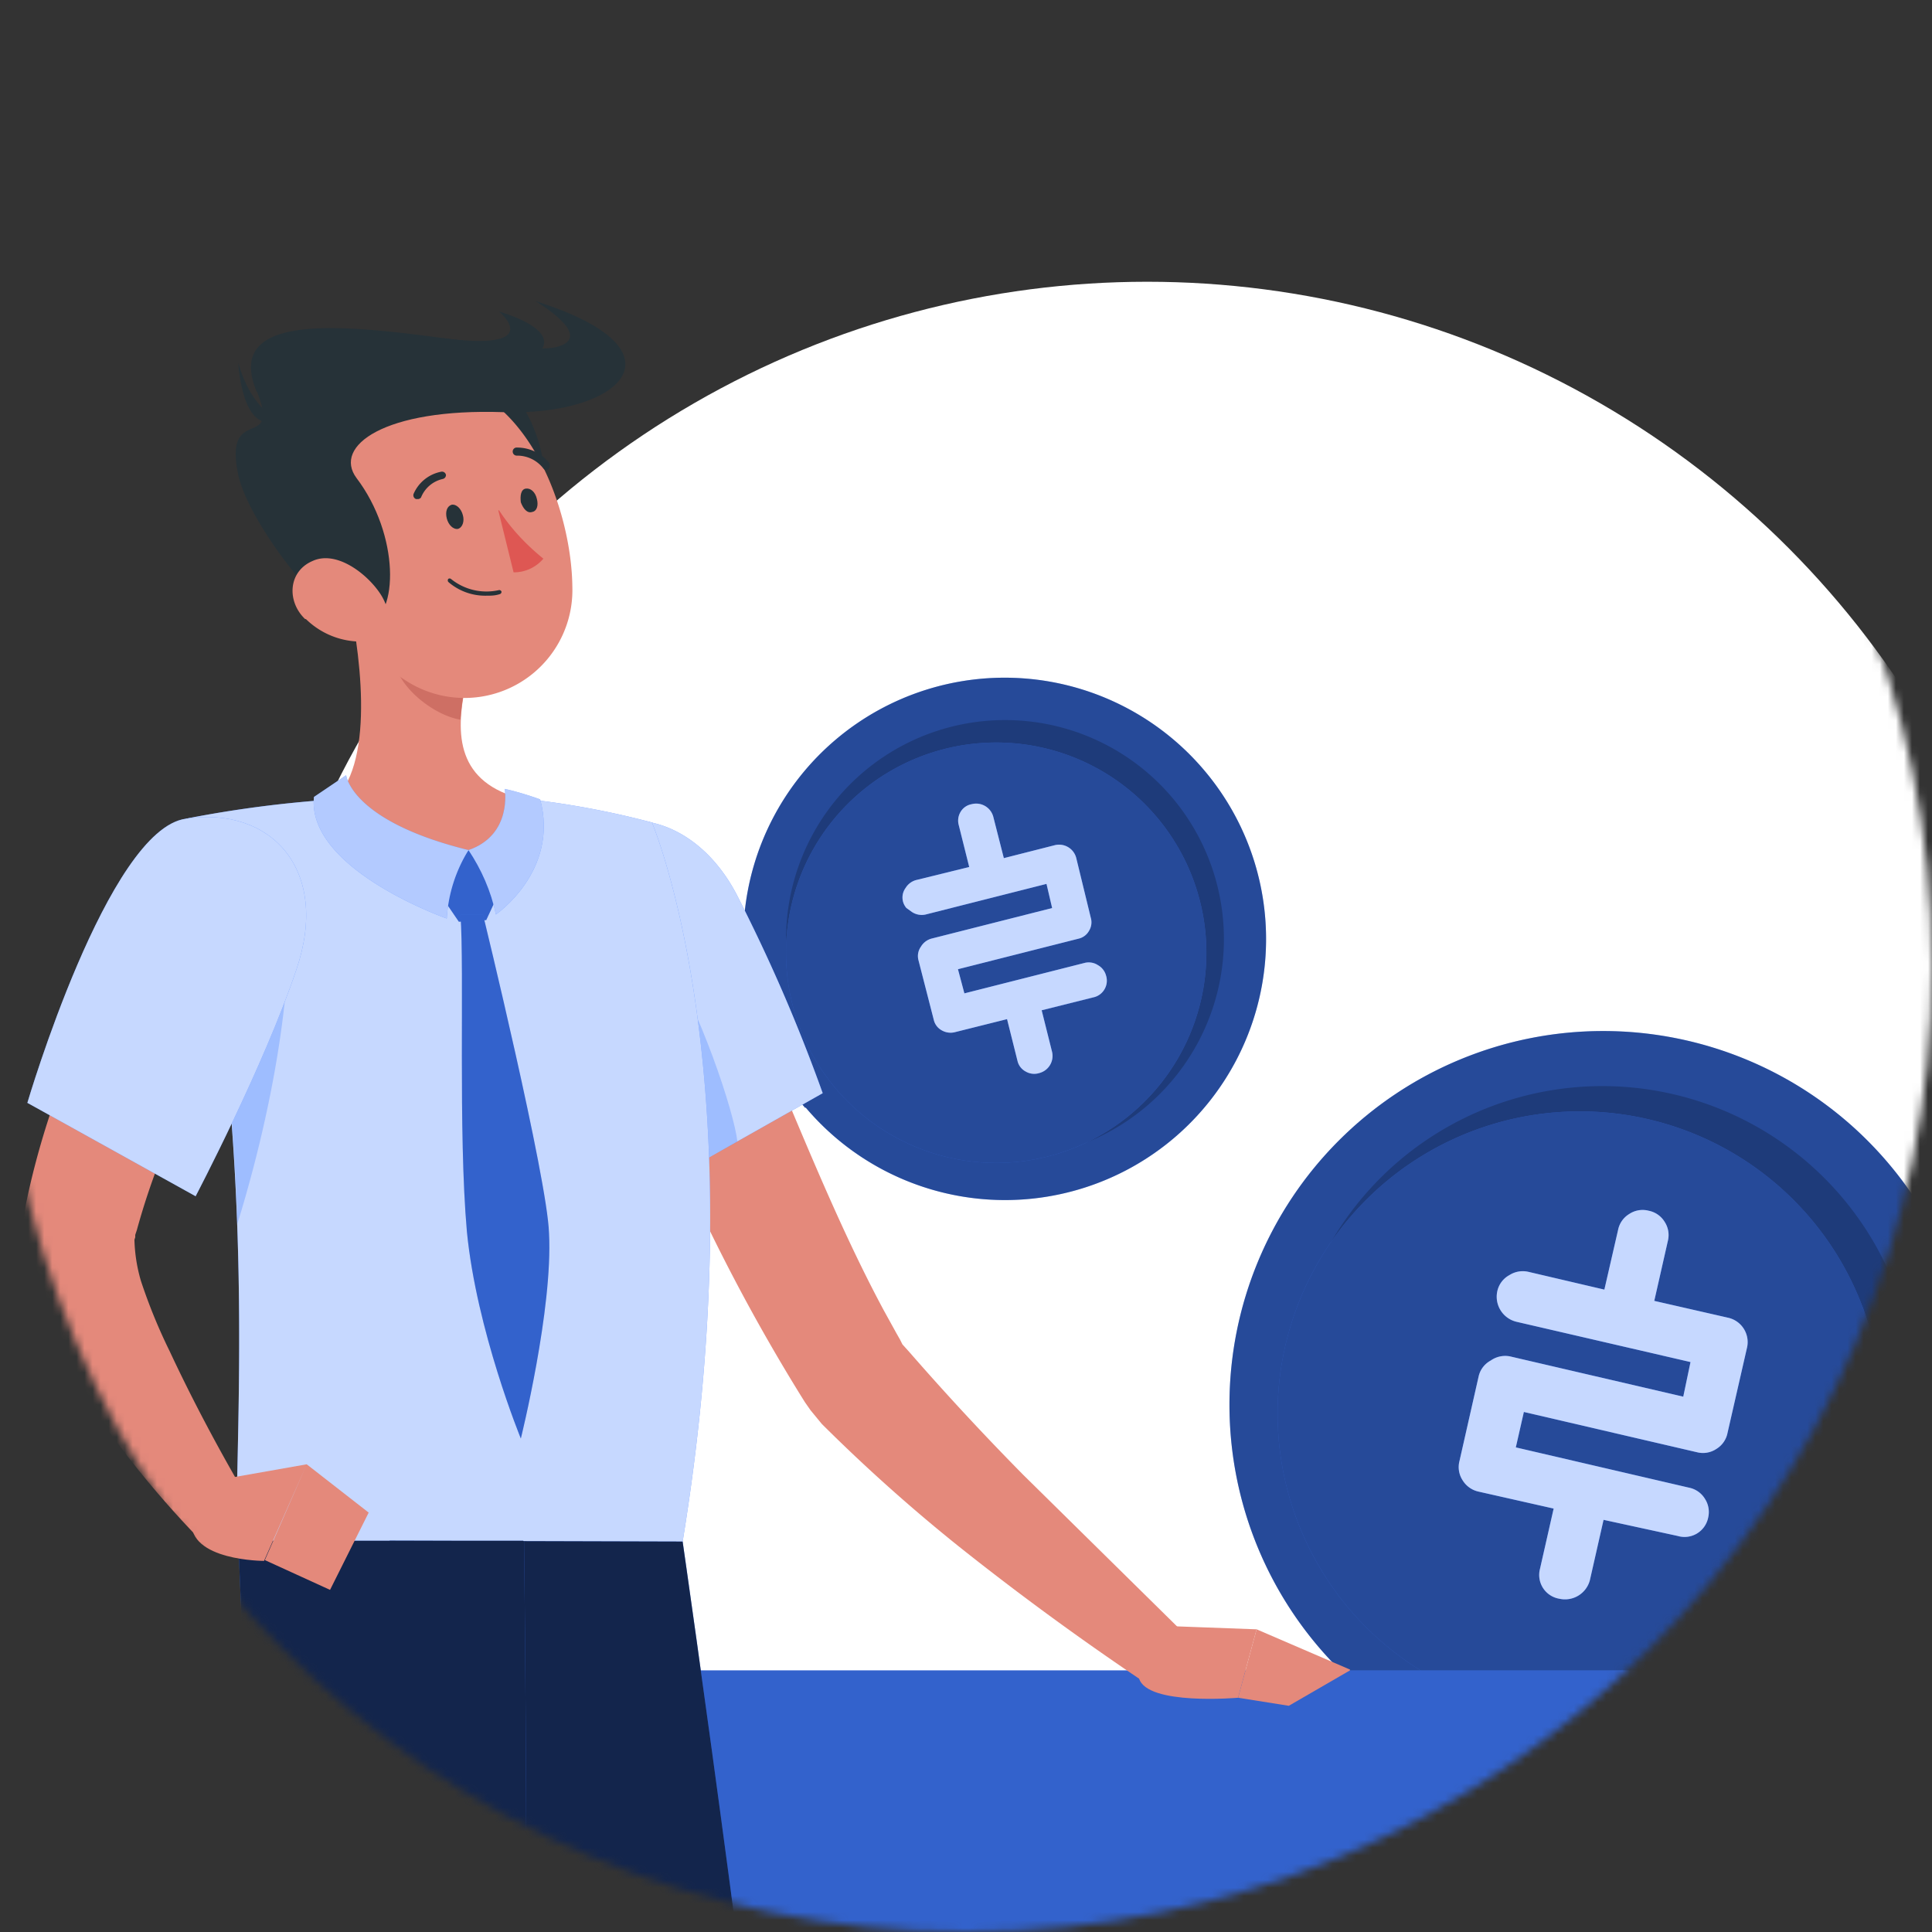 <svg xmlns="http://www.w3.org/2000/svg" width="240" height="240" fill="none" viewBox="0 0 240 240">
  <rect x="0" y="0" width="240" height="240" fill="#333333" stroke="none"/>
  <mask id="a" width="240" height="240" x="0" y="0" maskUnits="userSpaceOnUse" style="mask-type:alpha">
    <circle cx="120" cy="120" r="120" fill="#D9D9D9"/>
  </mask>
  <g mask="url(#a)">
    <circle cx="142.5" cy="147.5" r="112.5" fill="#fff"/>
    <path fill="#407BFF" d="M166.3 207.3a46.4 46.4 0 1 1 65.7-65.6 46.4 46.4 0 0 1-65.7 65.6Z"/>
    <path fill="#000" d="M166.3 207.3a46.4 46.4 0 1 1 65.7-65.6 46.4 46.4 0 0 1-65.7 65.6Z" opacity=".4"/>
    <path fill="#000" d="M160.7 181a39 39 0 1 1 76.9-13 39 39 0 0 1-76.9 13Z" opacity=".2"/>
    <path fill="#407BFF" d="M158.8 178.2a37.5 37.5 0 1 1 74.9-5.2 37.5 37.5 0 0 1-74.9 5.2Z"/>
    <path fill="#000" d="M158.8 178.2a37.5 37.5 0 1 1 74.9-5.2 37.5 37.5 0 0 1-74.9 5.2Z" opacity=".4"/>
    <path fill="#407BFF" d="m183.7 170.9-2.4 10.6a3 3 0 0 0 .4 2.4 3.1 3.1 0 0 0 2 1.4l9.3 2.1-1.7 7.5a3 3 0 0 0 .4 2.4 3 3 0 0 0 2 1.3 3.2 3.2 0 0 0 3.8-2.3l1.7-7.5 9.2 2a3 3 0 0 0 2.4-.3 3 3 0 0 0 1.4-2 3 3 0 0 0-.4-2.3 3 3 0 0 0-2-1.4l-21.5-5 1-4.4 21.5 5a3 3 0 0 0 2.4-.4 3 3 0 0 0 1.4-2l2.4-10.5a3.1 3.1 0 0 0-2.3-3.8l-9.2-2.1 1.7-7.5a3 3 0 0 0-.4-2.3 3 3 0 0 0-2-1.4 3 3 0 0 0-2.4.4 3 3 0 0 0-1.4 2l-1.7 7.4-9.4-2.2a3.1 3.1 0 0 0-2.4.4 3 3 0 0 0-1.5 2 3.2 3.2 0 0 0 2.4 3.8l21.6 5-.9 4.3-21.5-5a3.1 3.1 0 0 0-2.4.5 3 3 0 0 0-1.5 1.9Z"/>
    <path fill="#fff" d="m183.7 170.9-2.4 10.6a3 3 0 0 0 .4 2.4 3.1 3.1 0 0 0 2 1.4l9.3 2.1-1.7 7.5a3 3 0 0 0 .4 2.4 3 3 0 0 0 2 1.3 3.2 3.2 0 0 0 3.8-2.3l1.7-7.5 9.2 2a3 3 0 0 0 2.4-.3 3 3 0 0 0 1.4-2 3 3 0 0 0-.4-2.3 3 3 0 0 0-2-1.4l-21.5-5 1-4.4 21.5 5a3 3 0 0 0 2.4-.4 3 3 0 0 0 1.4-2l2.4-10.5a3.1 3.1 0 0 0-2.3-3.8l-9.2-2.1 1.7-7.5a3 3 0 0 0-.4-2.3 3 3 0 0 0-2-1.4 3 3 0 0 0-2.4.4 3 3 0 0 0-1.4 2l-1.7 7.4-9.4-2.2a3.1 3.1 0 0 0-2.4.4 3 3 0 0 0-1.5 2 3.2 3.2 0 0 0 2.4 3.8l21.6 5-.9 4.3-21.5-5a3.1 3.1 0 0 0-2.4.5 3 3 0 0 0-1.5 1.9Z" opacity=".7"/>
    <path fill="#407BFF" d="M100 137.6a32.4 32.4 0 1 1 49.6-41.9 32.4 32.4 0 0 1-49.5 41.9Z"/>
    <path fill="#000" d="M100 137.6a32.4 32.4 0 1 1 49.6-41.9 32.4 32.4 0 0 1-49.5 41.9Z" opacity=".4"/>
    <path fill="#000" d="M103.9 134a27.2 27.2 0 1 1 41.9-34.7 27.2 27.2 0 0 1-42 34.7Z" opacity=".2"/>
    <path fill="#407BFF" d="M103 134.2a26.1 26.1 0 1 1 41.5-31.7 26.1 26.1 0 0 1-41.5 31.7Z"/>
    <path fill="#000" d="M103 134.2a26.1 26.1 0 1 1 41.5-31.7 26.1 26.1 0 0 1-41.5 31.7Z" opacity=".4"/>
    <path fill="#407BFF" d="m114.1 119.3 1.9 7.4a2 2 0 0 0 1 1.3 2.2 2.2 0 0 0 1.7.2l6.4-1.6 1.3 5.2a2 2 0 0 0 1 1.3 2.1 2.1 0 0 0 1.7.2 2.2 2.2 0 0 0 1.6-2.6l-1.3-5.2 6.4-1.6a2.1 2.1 0 0 0 1.4-1 2.1 2.1 0 0 0 .2-1.7 2.1 2.1 0 0 0-1-1.3 2.1 2.1 0 0 0-1.6-.3l-15 3.8-.8-3 15-3.8a2 2 0 0 0 1.3-1 2 2 0 0 0 .2-1.6l-1.8-7.4a2.2 2.2 0 0 0-2.7-1.6l-6.3 1.6-1.3-5.1a2.2 2.2 0 0 0-2.7-1.6 2 2 0 0 0-1.4 1 2.1 2.1 0 0 0-.2 1.6l1.3 5.2-6.5 1.6a2.2 2.2 0 0 0-1.4 1 2 2 0 0 0 .1 2.5l.7.5a2.2 2.2 0 0 0 1.7.3l15-3.8.7 3-15 3.8a2.2 2.2 0 0 0-1.3 1 2 2 0 0 0-.3 1.7Z"/>
    <path fill="#fff" d="m114.1 119.3 1.9 7.4a2 2 0 0 0 1 1.3 2.2 2.2 0 0 0 1.7.2l6.4-1.6 1.3 5.2a2 2 0 0 0 1 1.3 2.1 2.1 0 0 0 1.7.2 2.2 2.2 0 0 0 1.6-2.6l-1.3-5.2 6.4-1.6a2.1 2.1 0 0 0 1.4-1 2.1 2.1 0 0 0 .2-1.7 2.1 2.1 0 0 0-1-1.3 2.1 2.1 0 0 0-1.6-.3l-15 3.8-.8-3 15-3.8a2 2 0 0 0 1.3-1 2 2 0 0 0 .2-1.6l-1.8-7.4a2.2 2.2 0 0 0-2.7-1.6l-6.3 1.6-1.3-5.1a2.2 2.2 0 0 0-2.7-1.6 2 2 0 0 0-1.4 1 2.1 2.1 0 0 0-.2 1.6l1.3 5.2-6.5 1.6a2.2 2.2 0 0 0-1.4 1 2 2 0 0 0 .1 2.5l.7.5a2.2 2.2 0 0 0 1.7.3l15-3.8.7 3-15 3.8a2.2 2.2 0 0 0-1.3 1 2 2 0 0 0-.3 1.7Z" opacity=".7"/>
    <path fill="#407BFF" d="M-47.2 207.5H313a21 21 0 0 1 21 21v210.8a21 21 0 0 1-21 21H-47.2a21 21 0 0 1-21-21V228.5a21 21 0 0 1 21-21Z"/>
    <path fill="#000" d="M-47.2 207.5H313a21 21 0 0 1 21 21v210.8a21 21 0 0 1-21 21H-47.2a21 21 0 0 1-21-21V228.5a21 21 0 0 1 21-21Z" opacity=".2"/>
    <path fill="#407BFF" d="M181 237h107.5a6.4 6.4 0 1 1 0 12.9H181a6.4 6.4 0 1 1 0-12.8Z"/>
    <path fill="#fff" d="M181 237h107.5a6.4 6.4 0 1 1 0 12.9H181a6.4 6.4 0 1 1 0-12.8Z" opacity=".3"/>
    <path fill="#E4897B" d="M73 116c3.2 9.3 7 18.3 10.8 27.4a235.2 235.2 0 0 0 15.7 30l.5.8.7 1 1.4 1.7a211.9 211.9 0 0 0 17 15.2 352 352 0 0 0 23.7 17.3l4.8-6-20.5-20.2A336.5 336.5 0 0 1 113 168l-.9-1-.3-.6-.4-.7-1.6-2.9c-4.3-8-8-16.7-11.7-25.5-3.6-8.9-7-17.8-10.4-26.6L72.9 116Z"/>
    <path fill="#407BFF" d="M69 109.3c-3.1 9.2 15.5 36.5 15.5 36.5l17.7-10a207 207 0 0 0-10.7-24.7c-6.2-11.8-19-12-22.5-1.8Z"/>
    <path fill="#fff" d="M69 109.3c-3.1 9.2 15.5 36.5 15.5 36.5l17.7-10a207 207 0 0 0-10.7-24.7c-6.2-11.8-19-12-22.5-1.8Z" opacity=".7"/>
    <path fill="#407BFF" d="M68.8 110.4c4-1.9 8.5-.3 13.4 7.4 4.8 7.6 9 20.4 9.4 24l-7.2 4s-17.1-25.2-15.6-35.4Z" opacity=".3"/>
    <path fill="#407BFF" d="M81 102.2s13.3 31.2 3.8 89.3H29.5c-.7-8.5 3.2-49.9-6.4-89.8a144 144 0 0 1 18.5-2.4 106.6 106.6 0 0 1 39.5 2.9Z"/>
    <path fill="#fff" d="M81 102.2s13.3 31.2 3.8 89.3H29.5c-.7-8.5 3.2-49.9-6.4-89.8a144 144 0 0 1 18.5-2.4 106.6 106.6 0 0 1 39.5 2.9Z" opacity=".7"/>
    <path fill="#407BFF" d="M84.8 191.5S95.7 267 99.4 308c3 33-68.2 131-68.2 131l-13.8-13s52-88 48-124.6c-3.9-35.5-17-110-17-110l36.4.1Z"/>
    <path fill="#000" d="M84.8 191.5S95.7 267 99.4 308c3 33-68.2 131-68.2 131l-13.8-13s52-88 48-124.6c-3.9-35.5-17-110-17-110l36.4.1Z" opacity=".7"/>
    <path fill="#000" d="M65.4 301.4c-2-18.2-6.5-46.9-10.3-70.3 2-4 7.6-12 7.6-12 5 17.5 16 83.3.4 172-16.3 26.4-32 48-32 48l-2-34c15-28.4 39-78.3 36.3-103.7Z" opacity=".2"/>
    <path fill="#407BFF" d="M65.1 191.5s1 79-.7 108.6c-1.8 32.4-11 139.8-11 139.8h-19S35 335 34 303a22345 22345 0 0 0-4.4-111.6H65Z"/>
    <path fill="#000" d="M65.1 191.5s1 79-.7 108.6c-1.8 32.4-11 139.8-11 139.8h-19S35 335 34 303a22345 22345 0 0 0-4.4-111.6H65Z" opacity=".7"/>
    <path fill="#E4897B" d="m145.3 202 10.8.4-2.3 8.5s-11.3 1-12.3-2.4l3.8-6.4Z"/>
    <path fill="#E4897B" d="m167.7 207.5-7.6 4.4-6.3-1 2.3-8.5 11.6 5Z"/>
    <path fill="#407BFF" d="M35.5 111.5c1.1 6.6-.4 22.3-6 40.5-.5-15.6-2.3-31-5.5-46.4 3.7-.4 10.4-.2 11.5 6Z" opacity=".3"/>
    <path fill="#E4897B" d="M43 72.9c1.7 7.5 3.7 21.4-1.4 26.4 0 0 2.2 6.3 16.2 6.3 15.5 0 7.3-6.3 7.3-6.3-8.5-2-8.5-8.2-7.3-14L43 72.8Z"/>
    <path fill="#407BFF" d="m58.2 105.6 4.2 4.4-2 4.3-3.4.2-2.8-4.1 4-4.8Z"/>
    <path fill="#CE6F64" d="m49 77.9 8.8 7.3c-.3 1.3-.5 2.7-.6 4.2-3.2-.5-7.8-4-8.2-7.4a11 11 0 0 1 0-4.1Z"/>
    <path fill="#263238" d="M61.3 47.2c5.3 1.8 9.5 15.8 3.3 19.6-6.1 3.7-13.3-23-3.3-19.6Z"/>
    <path fill="#E4897B" d="M39.7 65c3.1 9.7 4.4 15.6 10.8 19.6a13.4 13.4 0 0 0 20.6-11.7c-.1-9.4-5.3-23.8-16-25.6a13.5 13.5 0 0 0-15.4 17.6Z"/>
    <path fill="#263238" d="M31.9 48.6C35 56.2 27.7 50 29.6 59c1.2 5.9 11.8 20 16 18.7 4-1.3 4-11.3-1.3-18.3-3-4 3.5-8.7 18.2-8.2 14.6.5 23.4-7.7 4-13.8 0 0 7.2 4.2 3 5.6-6.1 2.2-44-9.5-37.6 5.7Z"/>
    <path fill="#263238" d="M34.6 52.1c.2 0-3.2-.8-5-7 0 .1.5 9.2 5 7ZM62 38.7c9 2.8 5.3 5.9 1.6 6.7L55 42c13 1.7 7-3.3 7-3.3Z"/>
    <path fill="#E4897B" d="M38 76.9a9.8 9.8 0 0 0 6.9 2.8c3.4 0 4.2-3.2 2.3-6-1.6-2.4-5.4-5.4-8.4-4-3 1.3-3.2 5-.9 7.2Z"/>
    <path fill="#263238" d="M55.5 64.4c.2.8.8 1.4 1.4 1.3.6-.2.8-1 .6-1.7-.2-.8-.8-1.4-1.4-1.3-.6.2-.8.9-.6 1.7Zm9.2-2c.3.8.8 1.4 1.4 1.2.6-.1.8-.8.6-1.6-.2-.9-.8-1.4-1.4-1.3-.6.1-.7.9-.6 1.7Z"/>
    <path fill="#DE5753" d="M62 63.4c1.5 2.3 3.4 4.3 5.5 6a4.8 4.8 0 0 1-3.7 1.7l-1.9-7.7Z"/>
    <path fill="#263238" d="M60.4 74c.6 0 1.1 0 1.7-.2a.3.3 0 0 0 .2-.3.3.3 0 0 0-.3-.2 7 7 0 0 1-6-1.4.3.3 0 0 0-.3 0 .3.3 0 0 0 0 .4 7 7 0 0 0 4.7 1.7Zm-8.5-12a.5.5 0 0 0 .4-.2 3.8 3.8 0 0 1 2.7-2.3.5.5 0 0 0 .4-.5.5.5 0 0 0-.6-.4 4.7 4.7 0 0 0-3.4 2.7.5.5 0 0 0 .3.7h.2Zm16-3.6a.5.5 0 0 0 .4-.5v-.3a5.1 5.1 0 0 0-4.2-2 .5.5 0 0 0-.4.6.5.5 0 0 0 .5.4 4.1 4.1 0 0 1 3.3 1.6.5.5 0 0 0 .4.2Z"/>
    <path fill="#E4897B" d="M20.4 108.8a98 98 0 0 0-5.5 9.6 146 146 0 0 0-4.8 9.8c-3 7-5.4 14.1-6.9 21.5l-.1.7v.4l-.2.6a16 16 0 0 0 .3 6.2c.4 2.2 1.1 4.3 2 6.3 1.6 3.5 3.4 6.8 5.6 10 4 6 8.6 11.7 13.7 17l6.1-5c-3.4-5.8-6.7-12-9.5-18a68.3 68.3 0 0 1-3.6-8.8 19.9 19.9 0 0 1-.8-5.1l.1-.3v-.3l.2-.6a88.5 88.5 0 0 1 7.2-18.1 214.7 214.7 0 0 1 7-13.3l2.5-4.2-13.3-8.4Z"/>
    <path fill="#E4897B" d="m27.9 183.7 10.2-1.8-5.3 12s-9.4 0-9-5l4-5.2Zm17.9 4.2-4.8 9.6-8.1-3.7 5.2-11.9 7.7 6Z"/>
    <path fill="#407BFF" d="M23.1 101.7C13.4 103 3.4 137 3.4 137l20.9 11.6s8.5-16.2 12.5-28.1c4.3-12.5-3.2-20.4-13.7-18.8Z"/>
    <path fill="#fff" d="M23.1 101.7C13.4 103 3.4 137 3.4 137l20.9 11.6s8.5-16.2 12.5-28.1c4.3-12.5-3.2-20.4-13.7-18.8Z" opacity=".7"/>
    <path fill="#000" d="m58.2 105.6 4.2 4.4-2 4.3-3.4.2-2.8-4.1 4-4.8Z" opacity=".2"/>
    <path fill="#407BFF" d="M60 113.6s8 32.8 8.2 39.6c.5 9.4-3.5 25.5-3.5 25.5S59.2 165.3 58 153c-1.1-12.4-.3-32.5-.8-39.4H60Z"/>
    <path fill="#000" d="M60 113.6s8 32.8 8.2 39.6c.5 9.4-3.5 25.5-3.5 25.5S59.2 165.3 58 153c-1.1-12.4-.3-32.5-.8-39.4H60Z" opacity=".2"/>
    <path fill="#407BFF" d="M58.2 105.6a18.1 18.1 0 0 0-2.7 8.5S38.1 108 39 99l4-2.7s.6 5.7 15.2 9.3Z"/>
    <path fill="#fff" d="M58.2 105.6a18.1 18.1 0 0 0-2.7 8.5S38.1 108 39 99l4-2.7s.6 5.7 15.2 9.3Z" opacity=".6"/>
    <path fill="#407BFF" d="M58.2 105.6c1.6 2.4 2.8 5.1 3.4 8 0 0 7.9-5.4 5.5-14.3-1.4-.5-3-1-4.4-1.3 0 0 1 5.7-4.5 7.6Z"/>
    <path fill="#fff" d="M58.2 105.6c1.6 2.4 2.8 5.1 3.4 8 0 0 7.9-5.4 5.5-14.3-1.4-.5-3-1-4.4-1.3 0 0 1 5.7-4.5 7.6Z" opacity=".6"/>
  </g>
</svg>
